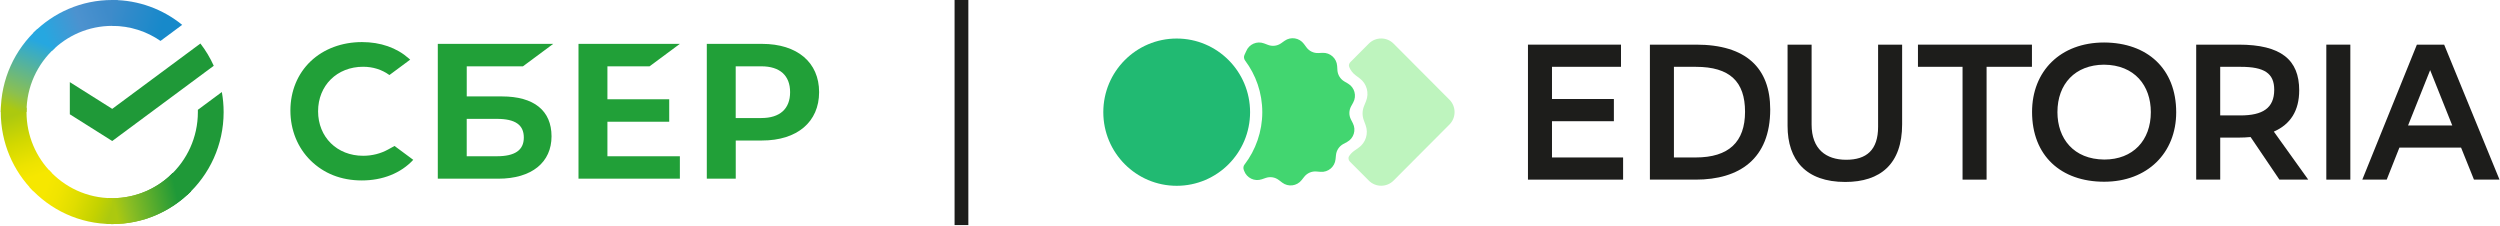 <?xml version="1.0" encoding="UTF-8"?> <svg xmlns="http://www.w3.org/2000/svg" width="2793" height="252" viewBox="0 0 2793 252" fill="none"><path d="M1507.23 174.4C1505.94 176.402 1506.49 178.977 1508.18 180.645L1529.23 201.765C1536.85 209.416 1549.25 209.416 1556.88 201.765L1619.32 139.122C1626.95 131.47 1626.95 119.027 1619.32 111.376L1556.88 48.733C1549.25 41.081 1536.88 41.081 1529.23 48.733L1508.65 69.376C1507.23 70.806 1506.58 72.903 1507.32 74.786C1508.77 78.433 1511.19 81.627 1514.35 84.011L1519.18 87.658C1526.97 93.546 1529.82 103.963 1526.14 112.997L1523.86 118.598C1521.84 123.58 1521.74 129.158 1523.6 134.211L1525.69 139.908C1529.06 149.086 1525.85 159.383 1517.87 165.008L1512.93 168.489C1510.67 170.086 1508.75 172.088 1507.25 174.376L1507.23 174.4Z" fill="#BEF4BE"></path><path d="M1390.43 183.753C1389.15 185.398 1388.77 187.591 1389.48 189.569L1389.96 190.904C1392.88 198.865 1401.6 203.061 1409.61 200.319L1414.19 198.746C1419.09 197.078 1424.5 197.96 1428.61 201.082L1432.49 204.014C1439.24 209.139 1448.83 207.923 1454.11 201.273L1457.13 197.459C1460.36 193.407 1465.37 191.19 1470.53 191.595L1475.37 191.976C1483.81 192.62 1491.22 186.399 1492.07 177.96L1492.57 173.122C1493.1 167.949 1496.14 163.396 1500.67 160.917L1504.95 158.605C1512.41 154.577 1515.29 145.304 1511.44 137.748L1509.23 133.41C1506.88 128.785 1506.97 123.303 1509.47 118.75L1511.82 114.483C1515.9 107.046 1513.34 97.702 1506.04 93.412L1501.86 90.956C1497.4 88.334 1494.52 83.662 1494.16 78.49L1493.86 73.627C1493.29 65.141 1486.09 58.681 1477.63 59.039L1472.78 59.254C1467.6 59.468 1462.66 57.108 1459.6 52.937L1456.7 49.028C1451.66 42.21 1442.11 40.661 1435.2 45.547L1431.23 48.36C1427 51.34 1421.56 52.031 1416.74 50.196L1412.2 48.479C1404.29 45.476 1395.42 49.337 1392.24 57.227C1391.48 58.801 1390.89 60.135 1390.29 61.446C1389.37 63.473 1389.7 65.856 1391.03 67.644C1403.07 83.71 1410.23 103.685 1410.23 125.329C1410.23 146.973 1402.84 167.639 1390.41 183.824L1390.43 183.753Z" fill="#42D670"></path><path d="M1396.59 125.311C1396.59 170.744 1359.88 207.572 1314.6 207.572C1269.32 207.572 1232.61 170.744 1232.61 125.311C1232.61 79.879 1269.32 43.051 1314.6 43.051C1359.88 43.051 1396.59 79.879 1396.59 125.311Z" fill="#21BA72"></path><path d="M1803.02 110.605H1733.88V74.635H1810.98V49.869H1707.04V200.684H1813.33V175.918H1733.88V135.419H1803.02V110.653V110.605Z" fill="#1D1D1B"></path><path d="M1843.27 49.869V200.684H1894.37C1943.34 200.684 1977.69 177.42 1977.69 122.261C1977.69 75.947 1950.63 49.869 1895.01 49.869H1843.27ZM1870.11 175.918V74.659H1894.58C1932.6 74.659 1949.56 91.25 1949.56 124.86C1949.56 158.469 1931.53 175.918 1894.37 175.918H1870.11Z" fill="#1D1D1B"></path><path d="M2023.92 49.893H1997.07V140.592C1997.07 178.945 2017.69 203.282 2061.5 203.282C2100.8 203.282 2125.06 183.236 2125.06 138.852V49.869H2098.21V141.641C2098.21 167.718 2085.12 178.492 2062.57 178.492C2040.03 178.492 2023.92 166.645 2023.92 139.066V49.869V49.893Z" fill="#1D1D1B"></path><path d="M2270.09 49.869H2142.74V74.635H2192.56V200.684H2219.41V74.635H2270.09V49.869Z" fill="#1D1D1B"></path><path d="M2270.22 125.037C2270.22 173.95 2302.44 203.031 2350.74 203.031C2399.04 203.031 2431.25 170.923 2431.25 125.467C2431.25 76.768 2399.04 47.687 2350.74 47.473C2301.77 47.473 2270.22 79.581 2270.22 125.037ZM2298.56 125.252C2298.56 93.787 2318.33 72.477 2350.52 72.263C2384.88 72.477 2402.91 95.742 2402.91 125.252C2402.91 156.931 2382.93 178.241 2350.95 178.241C2316.6 178.027 2298.56 154.762 2298.56 125.252Z" fill="#1D1D1B"></path><path d="M2546.55 200.684H2578.77L2540.33 147.028C2559 138.852 2568.67 123.549 2568.67 100.927C2568.67 66.889 2548.5 49.869 2501.03 49.869H2453.59V200.684H2480.43V153.726H2501.06C2505.78 153.726 2510.08 153.511 2514.36 153.082L2546.58 200.708L2546.55 200.684ZM2503.38 74.659C2529.59 74.659 2540.76 81.763 2540.76 100.308C2540.76 120.783 2527.88 128.959 2502.96 128.959H2480.41V74.659H2503.38Z" fill="#1D1D1B"></path><path d="M2625.8 49.869H2598.96V200.684H2625.8V49.869Z" fill="#1D1D1B"></path><path d="M2700.15 49.869L2639.16 200.684H2666.44L2680.6 164.929H2749.52L2763.92 200.684H2792.45L2730.61 49.869H2700.13H2700.15ZM2714.95 78.306L2739.66 140.139H2690.29L2714.98 78.306H2714.95Z" fill="#1D1D1B"></path><path d="M1066.45 0H1081.84V251.43H1066.45V0Z" fill="#1D1D1B"></path><path d="M405.71 174.034C415.665 174.034 425.335 171.603 433.603 167.002L440.778 163.069C440.778 163.069 451.041 170.673 461.685 178.563C447.905 193.437 427.544 201.589 404.237 201.589C380.93 201.589 361.638 193.675 347.026 179.326C332.462 165.024 324.432 145.168 324.432 123.476C324.432 101.785 332.486 82.334 347.097 68.437C361.638 54.612 381.999 47.008 404.427 47.008C425.097 47.008 443.201 53.325 456.72 65.291L458.24 66.649L435.052 83.836C426.57 77.71 416.686 74.587 405.662 74.587C376.534 74.587 355.365 95.492 355.365 124.31C355.365 153.129 376.511 174.034 405.662 174.034H405.71Z" fill="#21A038"></path><path fill-rule="evenodd" clip-rule="evenodd" d="M521.419 107.724H560.764C596.497 107.724 616.169 123.551 616.169 152.322C616.169 181.093 594.453 199.638 556.606 199.638H489.107V49.014H618.069L584.237 74.09H521.443V107.724H521.419ZM521.419 174.562H555.133C575.09 174.562 585.211 167.888 585.211 153.681C585.211 139.474 575.66 132.8 555.133 132.8H521.419V174.562Z" fill="#21A038"></path><path d="M759.529 49.014L725.696 74.09H678.607V110.918H747.649V135.994H678.607V174.562H759.552V199.638H646.295V49.014H759.552H759.529Z" fill="#21A038"></path><path fill-rule="evenodd" clip-rule="evenodd" d="M851.294 49.014H789.641V199.638H821.976V156.97H851.318C890.663 156.97 915.11 136.161 915.11 102.909C915.11 69.656 890.663 49.014 851.318 49.014H851.294ZM850.582 131.894H821.929V74.09H850.582C871.299 74.09 882.703 84.364 882.703 102.98C882.703 121.597 871.299 131.87 850.582 131.87V131.894Z" fill="#21A038"></path><path d="M223.882 48.605C229.774 56.233 234.787 64.576 238.802 73.491L125.379 157.539L78.004 127.672V91.75L125.379 121.617L223.882 48.629V48.605Z" fill="#1F9938"></path><path d="M29.649 125.157C29.649 123.536 29.696 121.939 29.767 120.342L1.043 118.912C0.948 120.986 0.877 123.06 0.877 125.157C0.877 159.721 14.8 191.018 37.346 213.663L57.708 193.187C40.364 175.763 29.625 151.711 29.625 125.157H29.649Z" fill="url(#paint0_linear_1501_4)"></path><path d="M125.377 221.418C123.761 221.418 122.169 221.37 120.601 221.299L119.176 250.165C121.243 250.26 123.31 250.332 125.401 250.332C159.779 250.332 190.903 236.316 213.426 213.671L193.065 193.195C175.721 210.62 151.796 221.418 125.401 221.418H125.377Z" fill="url(#paint1_linear_1501_4)"></path><path d="M125.377 221.418C123.761 221.418 122.169 221.37 120.601 221.299L119.176 250.165C121.243 250.26 123.31 250.332 125.401 250.332C159.779 250.332 190.903 236.316 213.426 213.671L193.065 193.195C175.721 210.62 151.796 221.418 125.401 221.418H125.377Z" fill="url(#paint2_linear_1501_4)"></path><path d="M125.382 28.914C126.997 28.914 128.589 28.962 130.157 29.057L131.582 0.167C129.515 0.072 127.448 0 125.358 0C90.979 0 59.855 14.016 37.332 36.661L57.693 57.137C75.037 39.712 98.962 28.914 125.358 28.914H125.382Z" fill="url(#paint3_linear_1501_4)"></path><path d="M179.319 45.719L203.529 27.77C182.17 10.417 154.967 0 125.363 0V28.914C145.368 28.914 163.947 35.111 179.319 45.719Z" fill="url(#paint4_linear_1501_4)"></path><path d="M249.838 125.253C249.838 117.601 249.149 110.092 247.843 102.822L221.043 122.678C221.067 123.536 221.067 124.395 221.067 125.253C221.067 153.523 208.902 178.957 189.539 196.596L208.855 218.073C234.015 195.19 249.838 162.08 249.838 125.276V125.253Z" fill="#1F9938"></path><path d="M125.378 221.388C97.272 221.388 71.945 209.136 54.435 189.686L33.076 209.112C55.861 234.403 88.766 250.302 125.378 250.302V221.388Z" fill="url(#paint5_linear_1501_4)"></path><path d="M61.153 53.788L41.837 32.31C16.677 55.218 0.877 88.303 0.877 125.107H29.625C29.625 96.837 41.789 71.403 61.153 53.764V53.788Z" fill="url(#paint6_linear_1501_4)"></path><defs><linearGradient id="paint0_linear_1501_4" x1="43.215" y1="210.04" x2="11.502" y2="118.834" gradientUnits="userSpaceOnUse"><stop offset="0.14" stop-color="#F6E700"></stop><stop offset="0.3" stop-color="#EDE300"></stop><stop offset="0.58" stop-color="#D2D800"></stop><stop offset="0.89" stop-color="#ACC90F"></stop></linearGradient><linearGradient id="paint1_linear_1501_4" x1="117.251" y1="232.836" x2="208.799" y2="212.251" gradientUnits="userSpaceOnUse"><stop offset="0.12" stop-color="#ACC90F"></stop><stop offset="0.28" stop-color="#8DBE22"></stop><stop offset="0.87" stop-color="#1F9938"></stop></linearGradient><linearGradient id="paint2_linear_1501_4" x1="117.251" y1="232.836" x2="208.799" y2="212.251" gradientUnits="userSpaceOnUse"><stop offset="0.12" stop-color="#ACC90F"></stop><stop offset="0.28" stop-color="#8DBE22"></stop><stop offset="0.87" stop-color="#1F9938"></stop></linearGradient><linearGradient id="paint3_linear_1501_4" x1="45.553" y1="41.738" x2="126.589" y2="11.023" gradientUnits="userSpaceOnUse"><stop offset="0.06" stop-color="#26A7E0"></stop><stop offset="0.54" stop-color="#4C92CF"></stop><stop offset="0.92" stop-color="#3E8BCA"></stop></linearGradient><linearGradient id="paint4_linear_1501_4" x1="119.329" y1="9.749" x2="197.634" y2="33.799" gradientUnits="userSpaceOnUse"><stop offset="0.06" stop-color="#3E8BCA"></stop><stop offset="0.79" stop-color="#1789CA"></stop></linearGradient><linearGradient id="paint5_linear_1501_4" x1="40.275" y1="205.632" x2="125.565" y2="237.319" gradientUnits="userSpaceOnUse"><stop offset="0.13" stop-color="#F6E700"></stop><stop offset="0.3" stop-color="#F0E400"></stop><stop offset="0.53" stop-color="#E0DD00"></stop><stop offset="0.8" stop-color="#C4D200"></stop><stop offset="0.98" stop-color="#ACC90F"></stop></linearGradient><linearGradient id="paint6_linear_1501_4" x1="11.497" y1="128.611" x2="46.001" y2="39.323" gradientUnits="userSpaceOnUse"><stop offset="0.07" stop-color="#ACC90F"></stop><stop offset="0.26" stop-color="#8BC050"></stop><stop offset="0.92" stop-color="#26A7E0"></stop></linearGradient></defs></svg> 